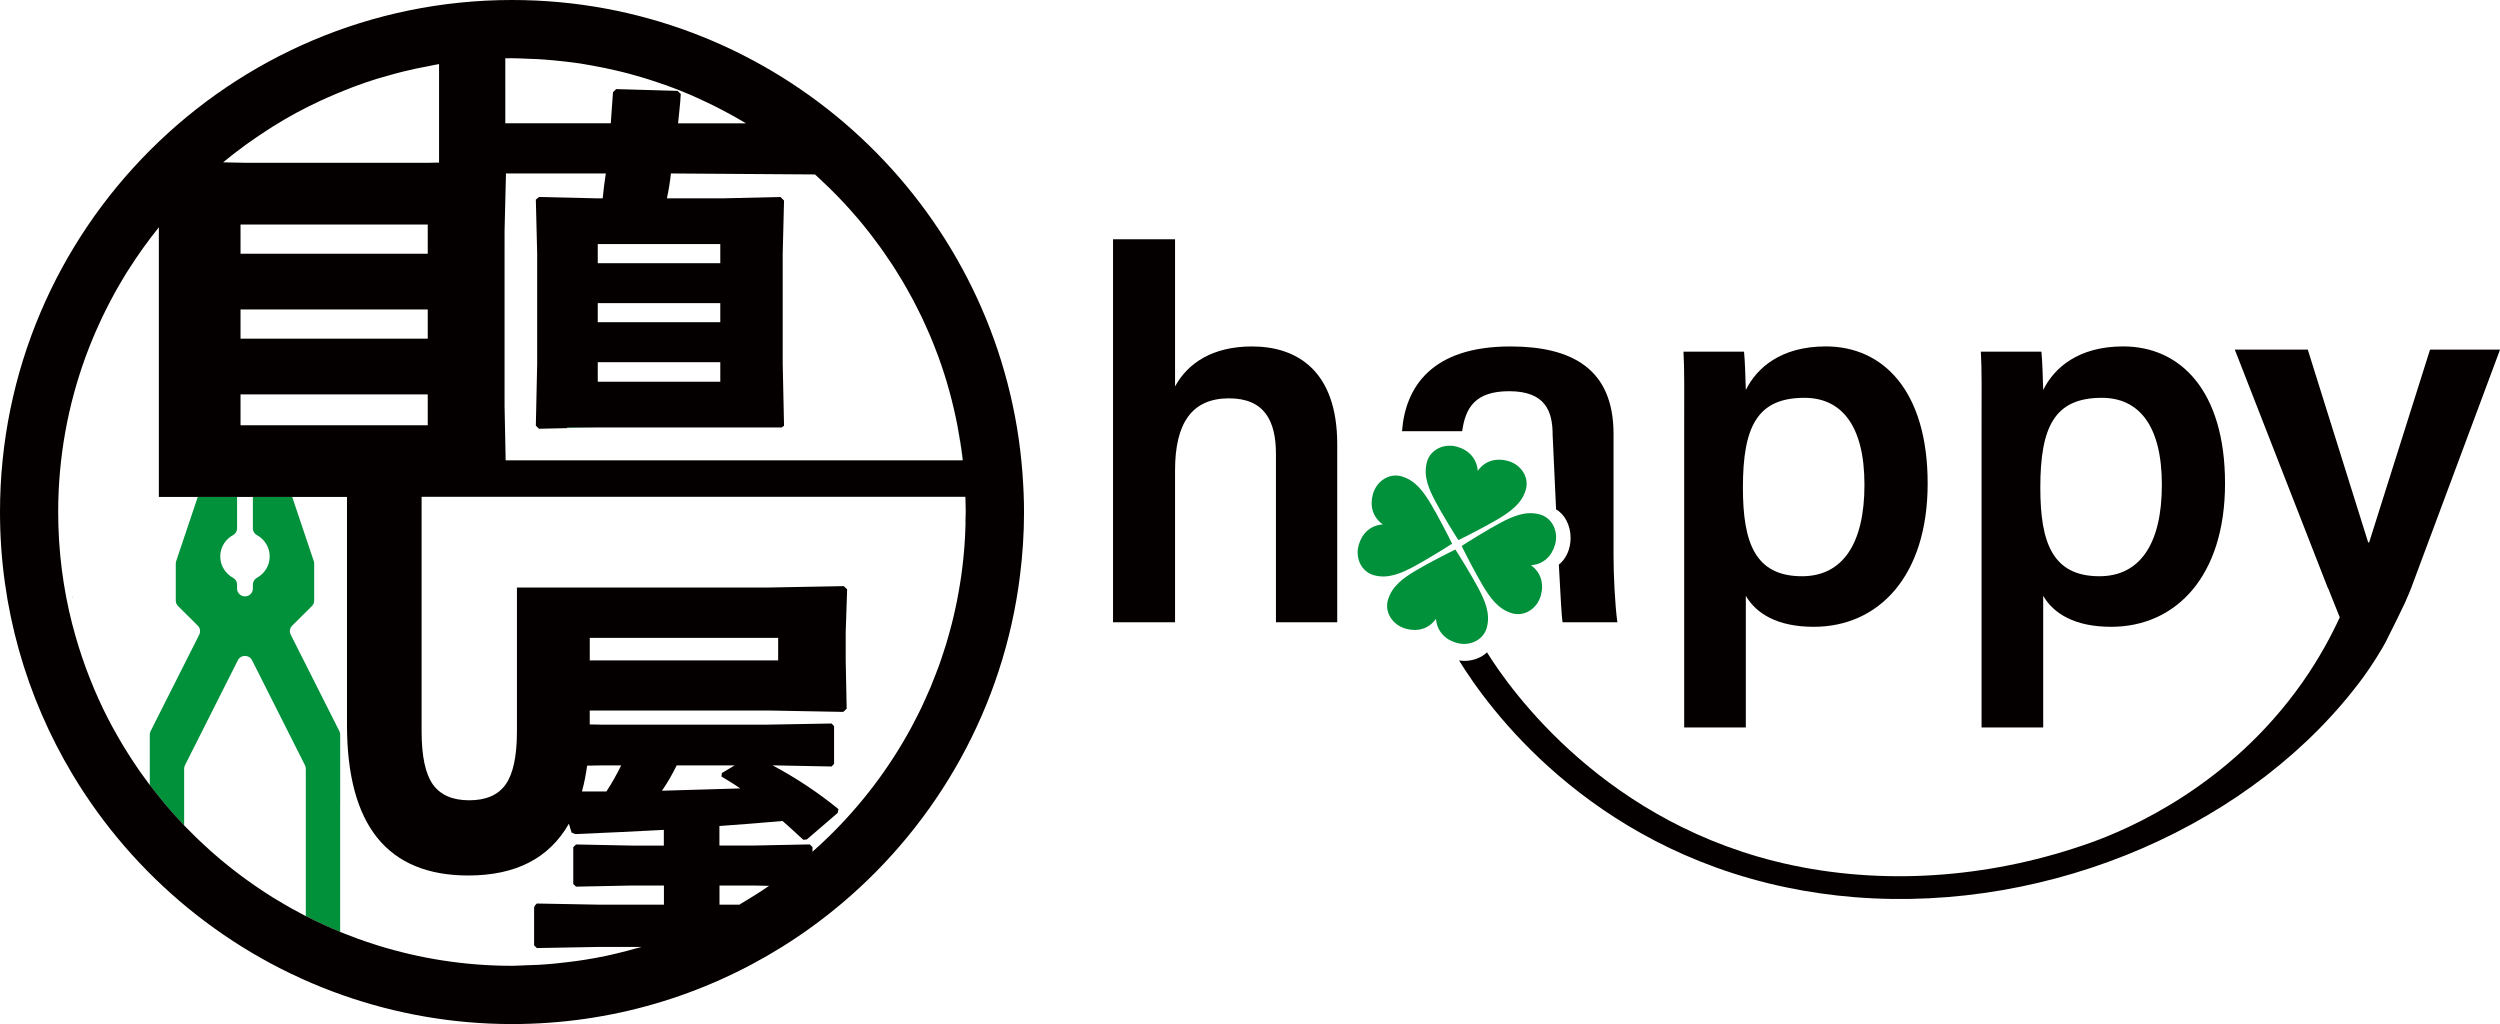 <?xml version="1.0" encoding="UTF-8"?><svg id="_レイヤー_2" xmlns="http://www.w3.org/2000/svg" viewBox="0 0 782.01 320.33"><defs><style>.cls-1{fill:none;}.cls-1,.cls-2,.cls-3{stroke-width:0px;}.cls-2{fill:#040000;}.cls-3{fill:#00913a;}</style></defs><g id="_レイヤー_1-2"><path class="cls-2" d="M367.56,74.85v46.03c4-7.34,11.8-12.51,24.07-12.51,14.2,0,26.66,7.71,26.66,30.58v55.7h-19.17v-52.67c0-10.41-3.65-17.38-14.68-17.38-11.69,0-16.88,7.85-16.88,22.53v47.52h-19.4v-119.8h19.4Z"/><path class="cls-2" d="M546.1,186.37v41.19h-19.28v-92.9c0-11.48.11-19.25-.22-24.65h18.94c.28,2.73.44,7.62.56,11.98,3.39-6.86,10.9-13.63,25.04-13.63,17.86,0,31.84,13.83,31.84,42.89s-15.41,44.82-35.62,44.82c-11.34,0-18.01-4.1-21.27-9.71ZM583.21,151.65c0-18.93-7.46-27.21-18.78-27.21-14.75,0-19.24,9-19.24,28.11,0,17.1,3.75,27.7,18.48,27.7,12.59,0,19.54-9.99,19.54-28.6Z"/><path class="cls-2" d="M639.12,186.37v41.19h-19.28v-92.9c0-11.48.11-19.25-.22-24.65h18.94c.28,2.73.44,7.62.56,11.98,3.39-6.86,10.9-13.63,25.04-13.63,17.86,0,31.84,13.83,31.84,42.89s-15.41,44.82-35.62,44.82c-11.34,0-18.01-4.1-21.27-9.71ZM676.24,151.65c0-18.93-7.46-27.21-18.78-27.21-14.75,0-19.24,9-19.24,28.11,0,17.1,3.76,27.7,18.48,27.7,12.59,0,19.54-9.99,19.54-28.6Z"/><path class="cls-2" d="M505.92,194.65c-.77-5.49-1.2-15.11-1.2-20.87v-38.06c0-20.39-13.06-27.35-32.28-27.35-24.79,0-32.86,12.88-33.88,26.51h18.82c1-7.27,4.01-12.51,14.68-12.51,11.42,0,13.61,6.35,13.61,13.64,0,0,.49,10.91,1.08,23.33,2.67,1.51,4.54,4.94,4.54,8.94,0,3.55-1.48,6.62-3.68,8.34.49,9.45.94,17.08,1.16,18.03h17.16Z"/><path class="cls-3" d="M477.3,153.09c1.06-3.8-1.45-7.75-5.61-8.91-3.54-.99-7.14-.15-9.41,3.06h-.04c-.29-3.75-2.77-6.47-6.46-7.5-4.16-1.16-8.36.93-9.41,4.72-1.26,4.5.63,8.61,2.67,12.47,1.96,3.7,6.04,10.34,7.12,11.98l.08.02c1.77-.85,8.74-4.4,12.33-6.55,3.74-2.25,7.48-4.79,8.74-9.29Z"/><path class="cls-3" d="M457.23,170.83c.85,1.77,4.41,8.71,6.56,12.29,2.25,3.74,4.79,7.48,9.29,8.74,3.8,1.06,7.75-1.45,8.91-5.61,1.03-3.7-.01-7.23-3.06-9.41v-.04c3.93-.28,6.51-2.92,7.5-6.46,1.16-4.16-.93-8.35-4.72-9.41-4.5-1.26-8.61.63-12.47,2.66-3.7,1.96-10.35,6.08-11.99,7.16l-.02.08Z"/><path class="cls-3" d="M454.2,170.02c-.85-1.77-4.41-8.71-6.56-12.29-2.25-3.74-4.79-7.48-9.29-8.74-3.8-1.06-7.75,1.45-8.91,5.61-1.03,3.7.01,7.23,3.06,9.41v.04c-3.93.28-6.51,2.92-7.5,6.46-1.16,4.16.93,8.35,4.72,9.41,4.5,1.26,8.61-.63,12.47-2.66,3.7-1.96,10.35-6.08,11.99-7.16l.02-.08Z"/><path class="cls-3" d="M462.4,183.91c-1.96-3.7-6.04-10.34-7.12-11.98l-.08-.02c-1.77.85-8.74,4.4-12.33,6.55-3.74,2.25-7.48,4.79-8.74,9.29-1.06,3.8,1.45,7.75,5.61,8.91,3.54.99,7.14.15,9.41-3.06h.04c.29,3.75,2.77,6.47,6.46,7.5,4.16,1.16,8.36-.93,9.41-4.72,1.26-4.5-.63-8.61-2.67-12.47Z"/><path class="cls-2" d="M760.13,109.35l-19.05,60.31h-.31l-18.89-60.31h-22.83l29.18,74.76.05-.02c1.2,3,2.41,6.01,3.61,9.01-2.4,5.22-6.14,12.46-11.72,20.4-22.77,32.4-54.22,45.81-66.11,50.06-29.52,10.55-62.22,13.64-93.26,7.13-58.52-12.29-88.58-55.21-95.65-66.62-1.75,1.62-4.26,2.66-7.08,2.66-.57,0-1.12-.06-1.67-.14,9.03,14.74,40.26,57.95,102.24,70.96,7.12,1.5,14.31,2.52,21.54,3.1,61.6,4.92,125.25-22.72,159.17-68.96,2.61-3.55,5.93-8.98,6.83-10.73.99-1.95,2.22-4.41,3.39-6.79,1.02-2.09,2-4.12,2.74-5.68.64-1.35,1.7-4,1.94-4.62s.46-1.23.69-1.85c9.03-24.22,18.06-48.45,27.09-72.67h-21.88Z"/><path class="cls-1" d="M299.61,133.71c-1.45-7.64-3.48-15.07-6.1-22.23,2.61,7.15,4.63,14.59,6.07,22.23h.03Z"/><path class="cls-1" d="M300.51,181.23c.06-.38.12-.75.18-1.12h-.03c-.05.37-.09.75-.14,1.12Z"/><path class="cls-1" d="M18.25,160.16c0-17.12,3.03-33.53,8.59-48.72-5.58,15.2-8.63,31.61-8.63,48.72,0,12.15,1.54,23.95,4.43,35.22v-.12c-2.86-11.23-4.38-22.98-4.38-35.1Z"/><path class="cls-3" d="M22.43,186.67l.21.29c0-.1-.01-.21-.02-.31-.06,0-.12.02-.19.02Z"/><path class="cls-3" d="M40.15,84.47c2.94-4.64,6.12-9.11,9.57-13.37-3.44,4.26-6.63,8.73-9.57,13.37Z"/><path class="cls-3" d="M22.63,195.39c.59,2.31,1.26,4.58,1.96,6.84-.71-2.3-1.36-4.62-1.96-6.97v.12Z"/><path class="cls-3" d="M46.87,245.6v-.06c-.79-1.04-1.58-2.09-2.34-3.16.77,1.08,1.54,2.16,2.34,3.22Z"/><path class="cls-3" d="M301.12,143.87s.04-.1.05-.14c-.39-3.38-.94-6.71-1.57-10.02h-.03c.63,3.35,1.15,6.74,1.54,10.17Z"/><path class="cls-3" d="M300.69,180.11c.23-1.62.41-3.24.59-4.88-.17,1.64-.39,3.26-.62,4.88h.03Z"/><path class="cls-3" d="M302.08,163.38c-.03.09-.06.18-.09.27-.03,1.11-.03,2.23-.08,3.33.06-1.2.15-2.4.18-3.61Z"/><rect class="cls-1" x="75.24" y="70.23" width="58.56" height="9.14"/><path class="cls-1" d="M72.94,167.37c-2.4,1.3-4.03,3.8-4.03,6.7s1.63,5.4,4.03,6.7c.77.42,1.23,1.23,1.23,2.1v1.24c0,1.36,1.11,2.45,2.47,2.45s2.47-1.1,2.47-2.45v-1.24c0-.87.46-1.69,1.23-2.1,2.4-1.3,4.03-3.8,4.03-6.7s-1.63-5.4-4.03-6.7c-.77-.42-1.23-1.23-1.23-2.1v-9.83h-4.95v9.83c0,.87-.46,1.69-1.23,2.1Z"/><rect class="cls-1" x="75.24" y="96.8" width="58.56" height="9.14"/><rect class="cls-1" x="75.24" y="123.37" width="58.56" height="9.65"/><path class="cls-1" d="M132.47,50.93h1.16l3.71-.08v-30.75c-1.06.17-2.1.37-3.15.56-1.38.25-2.75.52-4.11.81-1.35.29-2.7.6-4.04.93-1.61.4-3.19.83-4.78,1.29-1.06.3-2.12.58-3.17.9-2.51.78-4.98,1.63-7.42,2.54-.89.33-1.77.7-2.66,1.05-1.83.72-3.63,1.48-5.42,2.27-.82.36-1.63.73-2.44,1.1-2.39,1.12-4.75,2.28-7.06,3.53-.11.06-.22.11-.33.17-2.54,1.37-5.02,2.84-7.46,4.36-.46.29-.92.59-1.38.89-2.07,1.32-4.1,2.69-6.1,4.12-.38.27-.76.53-1.14.81-2.35,1.71-4.64,3.5-6.88,5.35l7.29.15h55.37Z"/><path class="cls-1" d="M164.85,38.57h26.2c.28-3.33.42-6.53.7-9.72l.98-.97,19.23.56.98.97c-.14,3.06-.56,6.11-.84,9.17h21.24s-.02-.01-.03-.02c-2.37-1.43-4.8-2.77-7.25-4.06-.7-.37-1.4-.72-2.1-1.08-1.91-.96-3.84-1.88-5.79-2.75-.73-.33-1.44-.67-2.17-.98-2.44-1.05-4.92-2.03-7.43-2.94-1-.36-2.01-.68-3.02-1.02-1.59-.54-3.19-1.06-4.81-1.54-1.29-.38-2.58-.75-3.88-1.1-1.39-.37-2.79-.71-4.2-1.04-2.42-.57-4.86-1.07-7.32-1.51-1.28-.23-2.56-.48-3.85-.67-1.66-.25-3.35-.45-5.03-.64-1.07-.12-2.15-.24-3.23-.34-1.75-.16-3.51-.31-5.27-.4-.9-.05-1.8-.06-2.7-.09-1.7-.06-3.39-.13-5.1-.13-.7,0-1.4.04-2.1.05v20.26h6.79Z"/><path class="cls-1" d="M95.66,251.53v-11.06c0-.38-.09-.76-.26-1.1l-16.55-32.84c-.91-1.81-3.51-1.81-4.43,0l-16.55,32.84c-.17.34-.26.72-.26,1.1v17.74c.21.22.41.44.62.65,1.01,1.04,2.03,2.07,3.07,3.07.44.42.88.84,1.32,1.26,1.08,1.03,2.17,2.04,3.29,3.03.37.33.74.64,1.11.97,5.35,4.66,11.05,8.92,17.06,12.75.49.31.97.63,1.46.93,1.14.7,2.29,1.38,3.45,2.05.72.42,1.43.84,2.16,1.24,1.05.59,2.11,1.15,3.17,1.71.44.23.89.45,1.33.68v-35.03Z"/><path class="cls-1" d="M47.13,228.7l15.21-30.17c.48-.95.29-2.09-.46-2.83l-6.16-6.11c-.46-.46-.72-1.08-.72-1.74v-11.55c0-.26.04-.53.13-.78l6.75-20.09h-12.15v-84.34s0,0,0,0c-3.44,4.26-6.63,8.73-9.57,13.37-.25.4-.52.8-.77,1.2-.68,1.1-1.33,2.22-1.98,3.34-.44.76-.89,1.53-1.32,2.3-.54.97-1.06,1.96-1.58,2.94-.52.99-1.03,1.98-1.52,2.97-.42.85-.84,1.7-1.24,2.56-.59,1.25-1.15,2.51-1.71,3.78-.29.66-.58,1.31-.85,1.97-.75,1.81-1.48,3.63-2.16,5.48-.05.15-.11.29-.17.44-5.55,15.19-8.59,31.6-8.59,48.72,0,12.12,1.53,23.87,4.38,35.1.6,2.35,1.25,4.67,1.96,6.97.04.13.08.26.12.39.61,1.94,1.26,3.86,1.95,5.77.13.36.26.72.4,1.09.64,1.72,1.31,3.43,2.02,5.12.16.38.31.77.47,1.15.85,2,1.74,3.99,2.69,5.94,0,0,0,0,0,.01.9,1.86,1.84,3.69,2.82,5.5.43.81.89,1.6,1.34,2.4.55.98,1.11,1.96,1.68,2.92.56.94,1.13,1.87,1.72,2.8.49.78.98,1.55,1.48,2.31.66,1.01,1.32,2.01,2.01,3.01.41.59.83,1.16,1.24,1.74.76,1.07,1.55,2.11,2.34,3.16v-15.74c0-.38.09-.76.26-1.1ZM22.43,186.67c.06,0,.12-.02.19-.02,0,.1.01.21.02.31l-.21-.29Z"/><path class="cls-1" d="M165.27,18.38c-1.7-.06-3.39-.18-5.1-.18-.7,0-1.4.01-2.1.02v.08c.7-.01,1.4-.05,2.1-.05,1.71,0,3.41.07,5.1.13Z"/><path class="cls-1" d="M233.36,38.57s-.02-.01-.03-.02c0,0,.02.01.03.02h0Z"/><path class="cls-1" d="M185.35,20.52c2.46.44,4.9.94,7.32,1.51-2.42-.57-4.86-1.07-7.32-1.51Z"/><path class="cls-1" d="M137.34,20.04c-1.06.17-2.1.43-3.15.62,1.05-.19,2.1-.39,3.15-.56v-.06Z"/><path class="cls-1" d="M107.42,291.94c.87.35,1.76.68,2.64,1.01-.89-.33-1.76-.69-2.64-1.04v.03Z"/><path class="cls-3" d="M85.3,39.62c2.44-1.52,4.92-2.98,7.46-4.36-2.54,1.37-5.02,2.84-7.46,4.36Z"/><path class="cls-3" d="M93.09,35.09c2.31-1.25,4.68-2.41,7.06-3.53-2.39,1.12-4.75,2.28-7.06,3.53Z"/><path class="cls-3" d="M259.79,59.16c1.29,1.27,2.55,2.56,3.79,3.88-1.24-1.32-2.51-2.61-3.79-3.88Z"/><path class="cls-3" d="M255.81,55.39c.81.74,1.6,1.49,2.39,2.25-.79-.76-1.58-1.51-2.39-2.25Z"/><path class="cls-3" d="M258.2,57.64c.53.51,1.06,1.01,1.58,1.52-.52-.51-1.05-1.02-1.58-1.52Z"/><path class="cls-3" d="M254.94,54.57h-.04c.3.27.61.54.91.82-.29-.27-.57-.55-.87-.82Z"/><path class="cls-3" d="M69.77,50.78h.03c2.24-1.85,4.53-3.64,6.88-5.35-2.36,1.72-4.67,3.5-6.91,5.35Z"/><path class="cls-3" d="M226.08,34.49c2.46,1.29,4.88,2.63,7.25,4.06-2.37-1.43-4.8-2.77-7.25-4.06Z"/><path class="cls-3" d="M110.67,27.14c2.44-.91,4.92-1.76,7.42-2.54-2.51.78-4.98,1.63-7.42,2.54Z"/><path class="cls-3" d="M208.58,26.73c2.51.91,4.99,1.89,7.43,2.94-2.44-1.05-4.92-2.03-7.43-2.94Z"/><path class="cls-3" d="M106.41,291.51v.04c.34.14.68.25,1.02.39v-.03c-.34-.14-.68-.26-1.02-.4Z"/><path class="cls-3" d="M95.66,286.59v-.04c-.44-.23-.89-.45-1.33-.68.45.23.88.49,1.33.72Z"/><path class="cls-3" d="M57.62,258.23c.2.21.42.41.62.62-.21-.22-.41-.43-.62-.65v.03Z"/><path class="cls-3" d="M106.41,251.53v-21.73c0-.38-.09-.76-.26-1.1l-15.21-30.17c-.48-.95-.29-2.09.46-2.83l6.16-6.11c.46-.46.72-1.08.72-1.74v-11.55c0-.26-.04-.53-.13-.78l-6.75-20.09h-12.3v9.83c0,.87.46,1.69,1.23,2.1,2.4,1.3,4.03,3.8,4.03,6.7s-1.63,5.4-4.03,6.7c-.77.42-1.23,1.23-1.23,2.1v1.24c0,1.36-1.11,2.45-2.47,2.45s-2.47-1.1-2.47-2.45v-1.24c0-.87-.46-1.69-1.23-2.1-2.4-1.3-4.03-3.8-4.03-6.7s1.63-5.4,4.03-6.7c.77-.42,1.23-1.23,1.23-2.1v-9.83h-12.3l-6.75,20.09c-.08.25-.13.51-.13.78v11.55c0,.65.26,1.28.72,1.74l6.16,6.11c.75.75.94,1.89.46,2.83l-15.21,30.17c-.17.34-.26.72-.26,1.1v15.74c3.34,4.43,6.92,8.66,10.75,12.66v-17.74c0-.38.09-.76.26-1.1l16.55-32.84c.91-1.81,3.51-1.81,4.43,0l16.55,32.84c.17.34.26.72.26,1.1v46.09c3.5,1.79,7.08,3.45,10.75,4.95v-39.98Z"/><path class="cls-3" d="M84.09,279.94c-6.01-3.83-11.71-8.09-17.06-12.75,5.35,4.66,11.05,8.92,17.06,12.75Z"/><rect class="cls-1" x="184.48" y="199.52" width="58.93" height="7.06"/><path class="cls-1" d="M225.68,242.9l.12-1.08,4-2.4h-18.12c-1.37,2.76-2.88,5.4-4.62,7.92,8.12-.24,16.37-.48,24.49-.72-1.87-1.32-3.87-2.52-5.87-3.72Z"/><path class="cls-1" d="M194.31,239.42h-6.25l-4.4.08c-.4,2.87-.93,5.57-1.62,8.08h7.65c1.75-2.64,3.25-5.4,4.62-8.16Z"/><rect class="cls-1" x="186.98" y="113.29" width="38.33" height="6.11"/><path class="cls-1" d="M225.05,276.99v6h6.22c.21-.12.4-.27.61-.39,2.93-1.72,5.8-3.53,8.59-5.45.03-.02.06-.04.09-.06h0s-5.13-.1-5.13-.1h-10.37Z"/><path class="cls-1" d="M209.87,54.26c-.28,2.64-.7,5.14-1.26,7.78h17.55l17.97-.42,1.12,1.11-.42,16.67v34.31l.42,19.45-.72.55h-57.83l-9.26.21-8.85.2-.98-.97.42-19.45v-34.31l-.42-16.94.98-.83,18.11.42h1.82c.28-2.64.56-5.14.98-7.78h-31.23l-.21,8.56h0s-.04,1.64-.04,1.64l-.19,7.63v55.01l.2,9.72.03,1.55.11,5.6h142.95s0-.06,0-.1c.02-.05.04-.1.05-.14-.39-3.38-.94-6.71-1.57-10.02-1.45-7.64-3.48-15.07-6.1-22.23-.12-.33-.26-.66-.38-.99-.64-1.72-1.31-3.43-2.02-5.12-.34-.81-.71-1.6-1.06-2.41-.52-1.19-1.05-2.37-1.6-3.54-.48-1.02-.99-2.02-1.5-3.02-.47-.93-.93-1.85-1.42-2.77-.6-1.13-1.23-2.24-1.86-3.35-.43-.76-.86-1.51-1.3-2.26-.71-1.2-1.44-2.38-2.18-3.55-.4-.63-.8-1.26-1.2-1.88-.81-1.24-1.65-2.47-2.5-3.68-.36-.52-.73-1.03-1.1-1.55-.92-1.28-1.86-2.54-2.82-3.79-.32-.41-.65-.82-.97-1.24-1.03-1.31-2.08-2.6-3.16-3.88-.26-.31-.53-.61-.8-.92-1.16-1.34-2.34-2.67-3.54-3.97-.17-.18-.34-.36-.51-.54-1.24-1.32-2.51-2.61-3.79-3.88-.52-.51-1.05-1.02-1.58-1.52-.79-.76-1.58-1.51-2.39-2.25-.29-.27-.57-.55-.87-.82h-.04s-15.83-.31-15.83-.31h-29.2Z"/><path class="cls-1" d="M131.89,155.43v73.35c0,7.77,1.17,13.31,3.52,16.62,2.35,3.32,6.14,4.97,11.39,4.97s9.04-1.65,11.39-4.97c2.35-3.31,3.52-8.85,3.52-16.62v-44.97h78.85l23.39-.43,1.05,1.01-.45,13.4v8.79l.3,15.13-1.05,1.01-23.24-.43h-56.08v4.35l3.58.07h51.73l20.37-.36.75.84v11.77l-.75.84-18.5-.36c7,3.72,14,8.28,20.62,13.69l-.25,1.2-9.62,8.28-1.12.12c-2.25-2.04-4.37-4.08-6.5-5.88-6.62.6-13.12,1.08-19.74,1.56v6.12h10.37l17.87-.36.87.84v1.45h0s.08-.06.11-.1c1.74-1.54,3.44-3.13,5.11-4.75.01-.01.02-.02.04-.04,10.21-10,18.93-21.53,25.77-34.21.21-.38.39-.78.6-1.16.87-1.66,1.73-3.33,2.54-5.02.42-.87.8-1.77,1.2-2.65.55-1.22,1.11-2.44,1.63-3.68.49-1.18.95-2.38,1.41-3.58.37-.96.76-1.92,1.11-2.89.51-1.41.98-2.83,1.44-4.26.25-.78.52-1.56.76-2.34.49-1.59.93-3.2,1.37-4.81.17-.64.35-1.27.51-1.91.44-1.74.84-3.5,1.22-5.26.11-.53.23-1.05.33-1.58.38-1.87.71-3.76,1.01-5.66.07-.43.14-.86.2-1.29.06-.38.12-.75.18-1.12.23-1.62.41-3.24.59-4.88.04-.35.07-.71.11-1.06.2-2.08.36-4.17.48-6.28.02-.3.03-.6.04-.9.06-1.2.15-2.4.18-3.61-.03.09-.06.18-.09.27.03-1.16.09-2.32.09-3.49,0-.79-.02-1.57-.04-2.36-.01-.79-.03-1.58-.06-2.37h-170.1Z"/><path class="cls-1" d="M164.85,38.57h26.2c.28-3.33.42-6.53.7-9.72l.98-.97,19.23.56.98.97c-.14,3.06-.56,6.11-.84,9.17h21.24s-.02-.01-.03-.02c-2.37-1.43-4.8-2.77-7.25-4.06-.7-.37-1.4-.72-2.1-1.08-1.91-.96-3.84-1.88-5.79-2.75-.73-.33-1.44-.67-2.17-.98-2.44-1.05-4.92-2.03-7.43-2.94-1-.36-2.01-.68-3.02-1.02-1.59-.54-3.19-1.06-4.81-1.54-1.29-.38-2.58-.75-3.88-1.1-1.39-.37-2.79-.71-4.2-1.04-2.42-.57-4.86-1.07-7.32-1.51-1.28-.23-2.56-.48-3.85-.67-1.66-.25-3.35-.45-5.03-.64-1.07-.12-2.15-.24-3.23-.34-1.75-.16-3.51-.31-5.27-.4-.9-.05-1.8-.06-2.7-.09-1.7-.06-3.39-.18-5.1-.18-.7,0-1.4.01-2.1.02v20.34h6.79Z"/><path class="cls-1" d="M132.47,50.93h1.16l3.71-.08v-30.81c-1.06.17-2.1.43-3.15.62-1.38.25-2.75.52-4.11.81-1.35.29-2.7.6-4.04.93-1.61.4-3.19.83-4.78,1.29-1.06.3-2.12.58-3.17.9-2.51.78-4.98,1.63-7.42,2.54-.89.33-1.77.7-2.66,1.05-1.83.72-3.63,1.48-5.42,2.27-.82.36-1.63.73-2.44,1.1-2.39,1.12-4.75,2.28-7.06,3.53-.11.06-.22.11-.33.17-2.54,1.37-5.02,2.84-7.46,4.36-.46.29-.92.59-1.38.89-2.07,1.32-4.1,2.69-6.1,4.12-.38.27-.76.53-1.14.81-2.36,1.72-4.67,3.5-6.91,5.35h.03s7.29.15,7.29.15h55.37Z"/><rect class="cls-1" x="186.98" y="94.82" width="38.33" height="5.97"/><rect class="cls-1" x="186.98" y="76.35" width="38.33" height="5.97"/><path class="cls-1" d="M24.72,202.62c.61,1.94,1.26,3.86,1.95,5.77.13.36.26.72.4,1.09.64,1.72,1.31,3.43,2.02,5.12.16.38.31.77.47,1.15.85,2,1.74,3.99,2.69,5.94,0,0,0,0,0,.01.9,1.86,1.84,3.69,2.82,5.5.43.81.89,1.6,1.34,2.4.55.98,1.11,1.96,1.68,2.92.56.94,1.13,1.87,1.72,2.8.49.78.98,1.55,1.48,2.31.66,1.01,1.32,2.01,2.01,3.01.41.59.83,1.16,1.24,1.74.77,1.08,1.54,2.16,2.34,3.22v-.06c3.34,4.43,6.92,8.66,10.75,12.66v.03c.2.21.42.41.62.62,1.01,1.04,2.03,2.07,3.07,3.07.44.42.88.84,1.32,1.26,1.08,1.03,2.17,2.04,3.29,3.03.37.33.74.64,1.11.97,5.35,4.66,11.05,8.92,17.06,12.75.49.31.97.63,1.46.93,1.14.7,2.29,1.38,3.45,2.05.72.42,1.43.84,2.16,1.24,1.05.59,2.11,1.15,3.17,1.71.45.23.88.49,1.33.72v-.04c3.5,1.79,7.08,3.45,10.75,4.95v.04c.34.14.68.25,1.02.39.87.35,1.76.68,2.64,1.01.55.21,1.08.43,1.63.63,1.91.7,3.85,1.35,5.8,1.96.19.06.37.13.56.19,13.31,4.15,27.45,6.4,42.1,6.4,1.43,0,2.84-.11,4.26-.16,1.31-.04,2.63-.07,3.93-.14,1.65-.09,3.29-.22,4.93-.37,1.43-.13,2.85-.3,4.27-.47,1.82-.22,3.63-.46,5.43-.75,2.21-.36,4.4-.76,6.57-1.21,1.23-.26,2.44-.55,3.66-.84,1.84-.44,3.67-.92,5.48-1.43.69-.19,1.4-.34,2.08-.54h-13.08l-19.75.36-.87-.84v-11.93c.12-.22.23-.44.35-.66l.52-.5,19.75.36h19.99v-6h-9.62l-17.87.36-.87-.84v-11.52l.87-.84,17.87.36h9.62v-4.92c-8.25.48-17.25.84-27.74,1.32l-1.12-.48-.84-2.77c-6.14,10.79-16.62,16.2-31.45,16.2-25.3,0-37.96-15.71-37.96-47.13v-71.29h-58.85v-84.34s0,0,0,0c-3.44,4.26-6.63,8.73-9.56,13.37-.25.4-.52.8-.77,1.2-.68,1.1-1.33,2.22-1.98,3.34-.44.76-.89,1.53-1.32,2.3-.54.97-1.06,1.96-1.58,2.94-.52.99-1.03,1.98-1.52,2.97-.42.85-.84,1.7-1.24,2.56-.59,1.25-1.15,2.51-1.71,3.78-.29.66-.58,1.31-.85,1.97-.75,1.81-1.48,3.63-2.16,5.48-.05.15-.11.29-.17.44-5.58,15.2-8.63,31.61-8.63,48.72,0,12.15,1.54,23.95,4.43,35.22.59,2.31,1.26,4.58,1.96,6.84.04.13.08.26.12.39Z"/><rect class="cls-1" x="75.24" y="70.23" width="58.56" height="9.14"/><rect class="cls-1" x="75.24" y="123.37" width="58.56" height="9.65"/><rect class="cls-1" x="75.24" y="96.8" width="58.56" height="9.14"/><path class="cls-3" d="M240.48,277.15c-2.79,1.92-5.66,3.73-8.59,5.45,2.93-1.72,5.8-3.53,8.59-5.45Z"/><path class="cls-3" d="M285.19,227.34c-6.84,12.68-15.55,24.21-25.77,34.21,10.21-10,18.93-21.52,25.77-34.21Z"/><polygon class="cls-3" points="177.44 133.71 177.44 133.92 186.7 133.71 177.44 133.71"/><rect class="cls-1" x="184.48" y="199.52" width="58.93" height="7.06"/><path class="cls-1" d="M158.06,28.21v10.36h32.99c.28-3.33.42-6.53.7-9.72l.98-.97,19.23.56.98.97c-.14,3.06-.56,6.11-.84,9.17h21.24s-.02-.01-.03-.02c-2.37-1.43-4.8-2.77-7.25-4.06-.7-.37-1.4-.72-2.1-1.08-1.91-.96-3.84-1.88-5.79-2.75-.73-.33-1.44-.67-2.17-.98-2.44-1.05-4.92-2.03-7.43-2.94-1-.36-2.01-.68-3.02-1.02-1.59-.54-3.19-1.06-4.81-1.54-1.29-.38-2.58-.75-3.88-1.1-1.39-.37-2.79-.71-4.2-1.04-2.42-.57-4.86-1.07-7.32-1.51-1.28-.23-2.56-.48-3.85-.67-1.66-.25-3.35-.45-5.03-.64-1.07-.12-2.15-.24-3.23-.34-1.75-.16-3.51-.31-5.27-.4-.9-.05-1.8-.06-2.7-.09-1.7-.06-3.39-.18-5.1-.18-.7,0-1.4.01-2.1.02v9.98Z"/><path class="cls-1" d="M225.68,242.9l.12-1.08,4-2.4h-18.12c-1.37,2.76-2.88,5.4-4.62,7.92,8.12-.24,16.37-.48,24.49-.72-1.87-1.32-3.87-2.52-5.87-3.72Z"/><path class="cls-1" d="M194.31,239.42h-6.25l-4.4.08c-.4,2.87-.93,5.57-1.62,8.08h7.65c1.75-2.64,3.25-5.4,4.62-8.16Z"/><rect class="cls-1" x="186.98" y="113.29" width="38.33" height="6.11"/><path class="cls-1" d="M225.05,276.99v6h6.22c.21-.12.4-.27.61-.39,2.93-1.72,5.8-3.53,8.59-5.45.03-.02.06-.04.09-.06h0s-5.13-.1-5.13-.1h-10.37Z"/><path class="cls-1" d="M131.89,155.43v73.35c0,7.77,1.17,13.31,3.52,16.62,2.35,3.32,6.14,4.97,11.39,4.97s9.04-1.65,11.39-4.97c2.35-3.31,3.52-8.85,3.52-16.62v-44.97h78.85l23.39-.43,1.05,1.01-.45,13.4v8.79l.3,15.13-1.05,1.01-23.24-.43h-56.08v4.35l3.58.07h51.73l20.37-.36.75.84v11.77l-.75.84-18.5-.36c7,3.72,14,8.28,20.62,13.69l-.25,1.2-9.62,8.28-1.12.12c-2.25-2.04-4.37-4.08-6.5-5.88-6.62.6-13.12,1.08-19.74,1.56v6.12h10.37l17.87-.36.87.84v1.45h0s.08-.06.11-.1c1.74-1.54,3.44-3.13,5.11-4.75.01-.01.02-.02.04-.04,10.21-10,18.93-21.52,25.77-34.21.21-.38.39-.78.6-1.16.87-1.66,1.73-3.33,2.54-5.02.42-.87.8-1.77,1.2-2.65.55-1.22,1.11-2.44,1.63-3.68.49-1.18.95-2.38,1.41-3.58.37-.96.76-1.92,1.11-2.89.51-1.41.98-2.83,1.44-4.26.25-.78.52-1.56.76-2.34.49-1.59.93-3.2,1.37-4.81.17-.64.35-1.27.51-1.91.44-1.74.84-3.5,1.22-5.26.11-.53.23-1.05.33-1.58.38-1.87.71-3.76,1.01-5.66.07-.43.14-.86.2-1.29.06-.38.12-.75.18-1.12.23-1.62.41-3.24.59-4.88.04-.35.07-.71.11-1.06.2-2.08.36-4.17.48-6.28.02-.3.03-.6.04-.9.06-1.2.15-2.4.18-3.61-.03.09-.06.18-.09.27.03-1.16.09-2.32.09-3.49,0-.79-.02-1.57-.04-2.36-.01-.79-.03-1.58-.06-2.37h-170.1Z"/><path class="cls-1" d="M209.87,54.26c-.28,2.64-.7,5.14-1.26,7.78h17.55l17.97-.42,1.12,1.11-.42,16.67v34.31l.42,19.45-.72.55h-67.09v.21l-8.85.2-.98-.97.42-19.45v-34.31l-.42-16.94.98-.83,18.11.42h1.82c.28-2.64.56-5.14.98-7.78h-31.23l-.21,8.56h0s-.04,1.64-.04,1.64l-.19,7.63v55.01l.2,9.72.03,1.55.11,5.6h142.95s0-.06,0-.1c.02-.05.04-.1.05-.14-.39-3.38-.94-6.71-1.57-10.02-1.45-7.64-3.48-15.07-6.1-22.23-.12-.33-.26-.66-.38-.99-.64-1.72-1.31-3.43-2.02-5.12-.34-.81-.71-1.6-1.06-2.41-.52-1.19-1.05-2.37-1.6-3.54-.48-1.02-.99-2.02-1.5-3.02-.47-.93-.93-1.85-1.42-2.77-.6-1.13-1.23-2.24-1.86-3.35-.43-.76-.86-1.51-1.3-2.26-.71-1.2-1.44-2.38-2.18-3.55-.4-.63-.8-1.26-1.2-1.88-.81-1.24-1.65-2.47-2.5-3.68-.36-.52-.73-1.03-1.1-1.55-.92-1.28-1.86-2.54-2.82-3.79-.32-.41-.65-.82-.97-1.24-1.03-1.31-2.08-2.6-3.16-3.88-.26-.31-.53-.61-.8-.92-1.16-1.34-2.34-2.67-3.54-3.97-.17-.18-.34-.36-.51-.54-1.24-1.32-2.51-2.61-3.79-3.88-.52-.51-1.05-1.02-1.58-1.52-.79-.76-1.58-1.51-2.39-2.25-.29-.27-.57-.55-.87-.82h-.04s-15.83-.31-15.83-.31h-29.2Z"/><path class="cls-1" d="M132.47,50.93h1.16l3.71-.08v-30.81c-1.06.17-2.1.43-3.15.62-1.38.25-2.75.52-4.11.81-1.35.29-2.7.6-4.04.93-1.61.4-3.19.83-4.78,1.29-1.06.3-2.12.58-3.17.9-2.51.78-4.98,1.63-7.42,2.54-.89.33-1.77.7-2.66,1.05-1.83.72-3.63,1.48-5.42,2.27-.82.36-1.63.73-2.44,1.1-2.39,1.12-4.75,2.28-7.06,3.53-.11.06-.22.11-.33.17-2.54,1.37-5.02,2.84-7.46,4.36-.46.29-.92.59-1.38.89-2.07,1.32-4.1,2.69-6.1,4.12-.38.27-.76.53-1.14.81-2.36,1.72-4.67,3.5-6.91,5.35h.03s7.29.15,7.29.15h55.37Z"/><path class="cls-1" d="M24.72,202.62c.61,1.94,1.26,3.86,1.95,5.77.13.36.26.72.4,1.09.64,1.72,1.31,3.43,2.02,5.12.16.38.31.77.47,1.15.85,2,1.74,3.99,2.69,5.94,0,0,0,0,0,.01.9,1.86,1.84,3.69,2.82,5.5.43.81.89,1.6,1.34,2.4.55.98,1.11,1.96,1.68,2.92.56.94,1.13,1.87,1.72,2.8.49.78.98,1.55,1.48,2.31.66,1.01,1.32,2.01,2.01,3.01.41.59.83,1.16,1.24,1.74.77,1.08,1.54,2.16,2.34,3.22v-.06c3.34,4.43,6.92,8.66,10.75,12.66v.03c.2.21.42.41.62.62,1.01,1.04,2.03,2.07,3.07,3.07.44.42.88.84,1.32,1.26,1.08,1.03,2.17,2.04,3.29,3.03.37.33.74.64,1.11.97,5.35,4.66,11.05,8.92,17.06,12.75.49.31.97.63,1.46.93,1.14.7,2.29,1.38,3.45,2.05.72.42,1.43.84,2.16,1.24,1.05.59,2.11,1.15,3.17,1.71.45.23.88.49,1.33.72v-.04c3.5,1.79,7.08,3.45,10.75,4.95v.04c.34.14.68.25,1.02.39.87.35,1.76.68,2.64,1.01.55.21,1.08.43,1.63.63,1.91.7,3.85,1.35,5.8,1.96.19.06.37.13.56.19,13.31,4.15,27.45,6.4,42.1,6.4,1.43,0,2.84-.11,4.26-.16,1.31-.04,2.63-.07,3.93-.14,1.65-.09,3.29-.22,4.93-.37,1.43-.13,2.85-.3,4.27-.47,1.82-.22,3.63-.46,5.43-.75,2.21-.36,4.4-.76,6.57-1.21,1.23-.26,2.44-.55,3.66-.84,1.84-.44,3.67-.92,5.48-1.43.69-.19,1.4-.34,2.08-.54h-13.08l-19.75.36-.87-.84v-11.93c.12-.22.23-.44.35-.66l.52-.5,19.75.36h19.99v-6h-9.62l-17.87.36-.87-.84v-11.52l.87-.84,17.87.36h9.62v-4.92c-8.25.48-17.25.84-27.74,1.32l-1.12-.48-.84-2.77c-6.14,10.79-16.62,16.2-31.45,16.2-25.3,0-37.96-15.71-37.96-47.13v-71.29h-58.85v-84.34s0,0,0,0c-3.44,4.26-6.63,8.73-9.56,13.37-.25.4-.52.8-.77,1.2-.68,1.1-1.33,2.22-1.98,3.34-.44.76-.89,1.53-1.32,2.3-.54.97-1.06,1.96-1.58,2.94-.52.99-1.03,1.98-1.52,2.97-.42.85-.84,1.7-1.24,2.56-.59,1.25-1.15,2.51-1.71,3.78-.29.66-.58,1.31-.85,1.97-.75,1.81-1.48,3.63-2.16,5.48-.05.15-.11.29-.17.44-5.58,15.2-8.63,31.61-8.63,48.72,0,12.15,1.54,23.95,4.43,35.22.59,2.31,1.26,4.58,1.96,6.84.04.13.08.26.12.39Z"/><rect class="cls-1" x="186.98" y="94.82" width="38.33" height="5.97"/><rect class="cls-1" x="75.24" y="123.37" width="58.56" height="9.65"/><rect class="cls-1" x="75.24" y="70.23" width="58.56" height="9.14"/><rect class="cls-1" x="186.98" y="76.35" width="38.33" height="5.97"/><rect class="cls-1" x="75.24" y="96.8" width="58.56" height="9.14"/><rect class="cls-1" x="184.48" y="199.52" width="58.93" height="7.06"/><path class="cls-1" d="M132.47,50.93h1.16l3.71-.08v-30.81c-1.06.17-2.1.43-3.15.62-1.38.25-2.75.52-4.11.81-1.35.29-2.7.6-4.04.93-1.61.4-3.19.83-4.78,1.29-1.06.3-2.12.58-3.17.9-2.51.78-4.98,1.63-7.42,2.54-.89.33-1.77.7-2.66,1.05-1.83.72-3.63,1.48-5.42,2.27-.82.36-1.63.73-2.44,1.1-2.39,1.12-4.75,2.28-7.06,3.53-.11.06-.22.11-.33.17-2.54,1.37-5.02,2.84-7.46,4.36-.46.29-.92.59-1.38.89-2.07,1.32-4.1,2.69-6.1,4.12-.38.27-.76.53-1.14.81-2.36,1.72-4.67,3.5-6.91,5.35h.03s7.29.15,7.29.15h55.37Z"/><rect class="cls-1" x="186.98" y="113.29" width="38.33" height="6.11"/><path class="cls-1" d="M158.06,28.21v10.36h32.99c.28-3.33.42-6.53.7-9.72l.98-.97,19.23.56.98.97c-.14,3.06-.56,6.11-.84,9.17h21.24s-.02-.01-.03-.02c-2.37-1.43-4.8-2.77-7.25-4.06-.7-.37-1.4-.72-2.1-1.08-1.91-.96-3.84-1.88-5.79-2.75-.73-.33-1.44-.67-2.17-.98-2.44-1.05-4.92-2.03-7.43-2.94-1-.36-2.01-.68-3.02-1.02-1.59-.54-3.19-1.06-4.81-1.54-1.29-.38-2.58-.75-3.88-1.1-1.39-.37-2.79-.71-4.2-1.04-2.42-.57-4.86-1.07-7.32-1.51-1.28-.23-2.56-.48-3.85-.67-1.66-.25-3.35-.45-5.03-.64-1.07-.12-2.15-.24-3.23-.34-1.75-.16-3.51-.31-5.27-.4-.9-.05-1.8-.06-2.7-.09-1.7-.06-3.39-.18-5.1-.18-.7,0-1.4.01-2.1.02v9.98Z"/><rect class="cls-1" x="186.98" y="94.82" width="38.33" height="5.97"/><path class="cls-1" d="M225.05,276.99v6h6.22c.21-.12.4-.27.61-.39,2.93-1.72,5.8-3.53,8.59-5.45.03-.02.06-.04.09-.06h0s-5.13-.1-5.13-.1h-10.37Z"/><path class="cls-1" d="M208.6,62.04h17.55l17.97-.42,1.12,1.11-.42,16.67v34.31l.42,19.45-.72.55h-67.09v.21l-8.85.2-.98-.97.42-19.45v-34.31l-.42-16.94.98-.83,18.11.42h1.82c.28-2.64.56-5.14.98-7.78h-31.23l-.21,8.56h0s-.04,1.64-.04,1.64l-.19,7.63v55.01l.2,9.72.03,1.55.11,5.6h142.95s0-.06,0-.1c.02-.05.04-.1.05-.14-.39-3.38-.94-6.71-1.57-10.02-1.45-7.64-3.48-15.07-6.1-22.23-.12-.33-.26-.66-.38-.99-.64-1.72-1.31-3.43-2.02-5.12-.34-.81-.71-1.6-1.06-2.41-.52-1.19-1.05-2.37-1.6-3.54-.48-1.02-.99-2.02-1.5-3.02-.47-.93-.93-1.85-1.42-2.77-.6-1.13-1.23-2.24-1.86-3.35-.43-.76-.86-1.51-1.3-2.26-.71-1.2-1.44-2.38-2.18-3.55-.4-.63-.8-1.26-1.2-1.88-.81-1.24-1.65-2.47-2.5-3.68-.36-.52-.73-1.03-1.1-1.55-.92-1.28-1.86-2.54-2.82-3.79-.32-.41-.65-.82-.97-1.24-1.03-1.31-2.08-2.6-3.16-3.88-.26-.31-.53-.61-.8-.92-1.16-1.34-2.34-2.67-3.54-3.97-.17-.18-.34-.36-.51-.54-1.24-1.32-2.51-2.61-3.79-3.88-.52-.51-1.05-1.02-1.58-1.52-.79-.76-1.58-1.51-2.39-2.25-.29-.27-.57-.55-.87-.82h-.04s-45.04-.31-45.04-.31c-.28,2.64-.7,5.14-1.26,7.78Z"/><path class="cls-1" d="M131.89,155.43v73.35c0,7.77,1.17,13.31,3.52,16.62,2.35,3.32,6.14,4.97,11.39,4.97s9.04-1.65,11.39-4.97c2.35-3.31,3.52-8.85,3.52-16.62v-44.97h78.85l23.39-.43,1.05,1.01-.45,13.4v8.79l.3,15.13-1.05,1.01-23.24-.43h-56.08v4.35l3.58.07h51.73l20.37-.36.75.84v11.77l-.75.84-18.5-.36c7,3.72,14,8.28,20.62,13.69l-.25,1.2-9.62,8.28-1.12.12c-2.25-2.04-4.37-4.08-6.5-5.88-6.62.6-13.12,1.08-19.74,1.56v6.12h10.37l17.87-.36.87.84v1.45h0s.08-.06.11-.1c1.74-1.54,3.44-3.13,5.11-4.75.01-.01.02-.02.04-.04,10.21-10,18.93-21.52,25.77-34.21.21-.38.39-.78.6-1.16.87-1.66,1.73-3.33,2.54-5.02.42-.87.8-1.77,1.2-2.65.55-1.22,1.11-2.44,1.63-3.68.49-1.18.95-2.38,1.41-3.58.37-.96.76-1.92,1.11-2.89.51-1.41.98-2.83,1.44-4.26.25-.78.52-1.56.76-2.34.49-1.59.93-3.2,1.37-4.81.17-.64.35-1.27.51-1.91.44-1.74.84-3.5,1.22-5.26.11-.53.23-1.05.33-1.58.38-1.87.71-3.76,1.01-5.66.07-.43.14-.86.2-1.29.06-.38.12-.75.18-1.12.23-1.62.41-3.24.59-4.88.04-.35.07-.71.11-1.06.2-2.08.36-4.17.48-6.28.02-.3.03-.6.04-.9.06-1.2.15-2.4.18-3.61-.03.09-.06.18-.09.27.03-1.16.09-2.32.09-3.49,0-.79-.02-1.57-.04-2.36-.01-.79-.03-1.58-.06-2.37h-170.1Z"/><rect class="cls-1" x="75.24" y="70.23" width="58.56" height="9.14"/><rect class="cls-1" x="186.98" y="76.35" width="38.33" height="5.97"/><path class="cls-1" d="M183.66,239.5c-.4,2.87-.93,5.57-1.62,8.08h7.65c1.75-2.64,3.25-5.4,4.62-8.16h-6.25l-4.4.08Z"/><path class="cls-1" d="M225.68,242.9l.12-1.08,4-2.4h-18.12c-1.37,2.76-2.88,5.4-4.62,7.92,8.12-.24,16.37-.48,24.49-.72-1.87-1.32-3.87-2.52-5.87-3.72Z"/><rect class="cls-1" x="75.24" y="123.37" width="58.56" height="9.65"/><rect class="cls-1" x="75.24" y="96.8" width="58.56" height="9.14"/><path class="cls-2" d="M319.86,148.35c-.37-4.94-.95-9.83-1.75-14.64C305.45,57.94,239.47,0,160.16,0,71.85,0,0,71.85,0,160.17c0,29.94,8.28,57.97,22.63,81.97,19.13,31.98,49.1,56.74,84.79,69.23,16.53,5.78,34.26,8.96,52.74,8.96,30.96,0,59.89-8.84,84.42-24.11,6.55-4.08,12.79-8.62,18.67-13.58,30.08-25.36,50.69-61.57,55.8-102.53.81-6.45,1.26-13.01,1.27-19.68,0-.09,0-.18,0-.27,0-3.98-.18-7.91-.47-11.81ZM158.06,28.21v-9.98c.7-.01,1.4-.02,2.1-.02,1.72,0,3.4.12,5.1.18.9.03,1.81.05,2.7.09,1.77.1,3.52.24,5.27.4,1.08.1,2.15.21,3.23.34,1.68.19,3.36.39,5.03.64,1.29.2,2.57.44,3.85.67,2.46.44,4.9.94,7.32,1.51,1.41.33,2.81.66,4.2,1.04,1.3.35,2.59.72,3.88,1.1,1.62.48,3.22,1,4.81,1.54,1.01.34,2.02.66,3.02,1.02,2.51.91,4.99,1.9,7.43,2.94.73.31,1.45.66,2.17.98,1.95.88,3.88,1.79,5.79,2.75.7.35,1.4.71,2.1,1.08,2.46,1.29,4.88,2.63,7.25,4.06,0,0,.02.01.03.02h-21.24c.28-3.06.7-6.11.84-9.17l-.98-.97-19.23-.56-.98.97c-.28,3.19-.42,6.39-.7,9.72h-32.99v-10.36ZM186.98,100.79v-5.97h38.33v5.97h-38.33ZM225.31,113.29v6.11h-38.33v-6.11h38.33ZM186.98,82.32v-5.97h38.33v5.97h-38.33ZM157.83,77.83v-5.74l.19-7.63.04-1.64h0s.21-8.56.21-8.56h31.23c-.42,2.64-.7,5.14-.98,7.78h-1.82l-18.11-.42-.98.83.42,16.94v34.31l-.42,19.45.98.97,8.85-.2v-.21h67.09l.72-.55-.42-19.45v-34.31l.42-16.67-1.12-1.11-17.97.42h-17.55c.56-2.64.98-5.14,1.26-7.78l45.04.31h.04c.3.27.58.55.87.82.81.74,1.6,1.49,2.39,2.25.53.51,1.06,1.01,1.58,1.52,1.29,1.27,2.55,2.56,3.79,3.88.17.18.34.36.51.54,1.21,1.3,2.38,2.63,3.54,3.97.26.31.53.61.8.92,1.08,1.27,2.13,2.57,3.16,3.88.32.41.65.82.97,1.24.96,1.25,1.9,2.51,2.82,3.79.37.51.74,1.03,1.1,1.55.85,1.22,1.68,2.44,2.5,3.68.41.62.81,1.25,1.2,1.88.74,1.17,1.47,2.36,2.18,3.55.44.75.87,1.5,1.3,2.26.63,1.11,1.26,2.22,1.86,3.35.49.91.95,1.84,1.42,2.77.51,1,1.02,2,1.5,3.02.55,1.17,1.08,2.36,1.6,3.54.35.8.72,1.6,1.06,2.41.71,1.69,1.37,3.4,2.02,5.12.12.33.26.66.38.99,2.62,7.16,4.65,14.59,6.1,22.23.63,3.31,1.17,6.64,1.57,10.02-.02.05-.04.1-.05.14,0,.03,0,.06,0,.1h-142.95l-.11-5.6-.03-1.55-.2-9.72v-49.27ZM76.68,45.43c.38-.27.76-.54,1.14-.81,1.99-1.42,4.03-2.8,6.1-4.12.46-.29.92-.6,1.38-.89,2.44-1.52,4.92-2.99,7.46-4.36.11-.06.22-.11.33-.17,2.31-1.24,4.68-2.41,7.06-3.53.81-.38,1.63-.74,2.44-1.1,1.79-.79,3.59-1.55,5.42-2.27.88-.35,1.76-.71,2.66-1.05,2.45-.91,4.92-1.77,7.42-2.54,1.05-.32,2.11-.6,3.17-.9,1.58-.45,3.17-.89,4.78-1.29,1.34-.33,2.68-.64,4.04-.93,1.36-.29,2.73-.56,4.11-.81,1.05-.2,2.09-.45,3.15-.62v30.81l-3.71.08h-56.53l-7.29-.15h-.03c2.24-1.86,4.55-3.63,6.91-5.35ZM75.24,105.94v-9.14h58.56v9.14h-58.56ZM133.8,123.37v9.65h-58.56v-9.65h58.56ZM75.24,79.37v-9.14h58.56v9.14h-58.56ZM207.68,264.51h-9.62l-17.87-.36-.87.84v11.52l.87.84,17.87-.36h9.62v6h-19.99l-19.75-.36-.52.5c-.12.22-.23.44-.35.66v11.93l.87.84,19.75-.36h13.08c-.68.2-1.39.35-2.08.54-1.81.51-3.64.99-5.48,1.43-1.22.29-2.43.59-3.66.84-2.17.46-4.36.86-6.57,1.21-1.8.29-3.61.53-5.43.75-1.42.17-2.84.34-4.27.47-1.64.15-3.28.28-4.93.37-1.3.07-2.62.11-3.93.14-1.42.04-2.83.16-4.26.16-14.66,0-28.79-2.26-42.1-6.4-.19-.06-.37-.13-.56-.19-1.95-.61-3.89-1.27-5.8-1.96-.55-.2-1.09-.42-1.63-.63-.88-.33-1.77-.66-2.64-1.01-.34-.14-.68-.25-1.02-.39v-.04c-3.66-1.5-7.24-3.16-10.75-4.95v.04c-.45-.23-.89-.48-1.33-.72-1.06-.56-2.12-1.13-3.17-1.71-.73-.4-1.44-.82-2.16-1.24-1.16-.67-2.31-1.35-3.45-2.05-.49-.3-.97-.62-1.46-.93-6.01-3.83-11.71-8.09-17.06-12.75-.37-.32-.75-.64-1.11-.97-1.11-.99-2.21-2.01-3.29-3.03-.44-.42-.88-.83-1.32-1.26-1.04-1.01-2.06-2.03-3.07-3.07-.2-.21-.42-.41-.62-.62v-.03c-3.83-4-7.41-8.24-10.75-12.66v.06c-.8-1.06-1.57-2.14-2.34-3.22-.41-.58-.84-1.16-1.24-1.74-.68-.99-1.35-2-2.01-3.01-.5-.77-1-1.54-1.48-2.31-.58-.93-1.16-1.86-1.72-2.8-.57-.97-1.13-1.94-1.68-2.92-.45-.8-.91-1.59-1.34-2.4-.97-1.81-1.92-3.64-2.82-5.5,0,0,0,0,0-.01-.94-1.95-1.83-3.94-2.69-5.94-.16-.38-.31-.77-.47-1.15-.7-1.69-1.38-3.39-2.02-5.12-.13-.36-.27-.72-.4-1.09-.69-1.9-1.34-3.83-1.95-5.77-.04-.13-.08-.26-.12-.39-.7-2.26-1.37-4.54-1.96-6.84-2.89-11.27-4.43-23.07-4.43-35.22,0-17.11,3.06-33.52,8.63-48.72.05-.15.11-.29.17-.44.68-1.84,1.4-3.67,2.16-5.48.28-.66.57-1.31.85-1.97.55-1.27,1.12-2.53,1.71-3.78.41-.86.82-1.71,1.24-2.56.5-1,1.01-1.99,1.52-2.97.52-.99,1.04-1.97,1.58-2.94.43-.77.88-1.54,1.32-2.3.65-1.12,1.3-2.24,1.98-3.34.25-.41.52-.8.77-1.2,2.94-4.65,6.13-9.11,9.56-13.37,0,0,0,0,0,0v84.34h58.85v71.29c0,31.42,12.65,47.13,37.96,47.13,14.83,0,25.31-5.4,31.45-16.2l.84,2.77,1.12.48c10.5-.48,19.49-.84,27.74-1.32v4.92ZM182.04,247.58c.69-2.51,1.22-5.21,1.62-8.08l4.4-.08h6.25c-1.37,2.76-2.88,5.52-4.62,8.16h-7.65ZM231.55,246.62c-8.12.24-16.37.48-24.49.72,1.75-2.52,3.25-5.16,4.62-7.92h18.12l-4,2.4-.12,1.08c2,1.2,4,2.4,5.87,3.72ZM240.48,277.15c-2.79,1.92-5.66,3.73-8.59,5.45-.21.12-.4.27-.61.39h-6.22v-6h10.37l5.13.1h0s-.06.04-.09.06ZM301.91,166.99c-.01.3-.03.6-.04.9-.11,2.11-.27,4.2-.48,6.28-.03.35-.07.71-.11,1.06-.17,1.63-.36,3.26-.59,4.88-.05.38-.12.75-.18,1.12-.06.43-.13.86-.2,1.29-.3,1.9-.64,3.79-1.01,5.66-.11.53-.22,1.05-.33,1.58-.37,1.77-.78,3.52-1.22,5.26-.16.64-.34,1.28-.51,1.91-.43,1.61-.88,3.22-1.37,4.81-.24.79-.5,1.56-.76,2.34-.46,1.43-.93,2.85-1.44,4.26-.35.97-.73,1.93-1.11,2.89-.46,1.2-.92,2.4-1.41,3.58-.52,1.24-1.08,2.46-1.63,3.68-.4.88-.78,1.78-1.2,2.65-.81,1.7-1.67,3.37-2.54,5.02-.2.38-.39.78-.6,1.16-6.83,12.69-15.55,24.21-25.77,34.21-.01.01-.02.02-.04.04-1.66,1.63-3.37,3.21-5.11,4.75-.04.03-.07.07-.11.11h0v-1.46l-.87-.84-17.87.36h-10.37v-6.12c6.62-.48,13.12-.96,19.74-1.56,2.12,1.8,4.25,3.84,6.5,5.88l1.12-.12,9.62-8.28.25-1.2c-6.62-5.4-13.62-9.97-20.62-13.69l18.5.36.75-.84v-11.77l-.75-.84-20.37.36h-51.73l-3.58-.07v-4.35h56.08l23.24.43,1.05-1.01-.3-15.13v-8.79l.45-13.4-1.05-1.01-23.39.43h-78.85v44.97c0,7.77-1.18,13.31-3.52,16.62-2.35,3.32-6.15,4.97-11.39,4.97s-9.04-1.65-11.39-4.97c-2.35-3.31-3.52-8.85-3.52-16.62v-73.35h170.1c.03.79.04,1.58.06,2.37.01.79.04,1.57.04,2.36,0,1.17-.06,2.33-.09,3.49.03-.09.06-.18.09-.27-.03,1.21-.12,2.4-.18,3.61ZM184.48,206.58v-7.06h58.93v7.06h-58.93Z"/></g></svg>